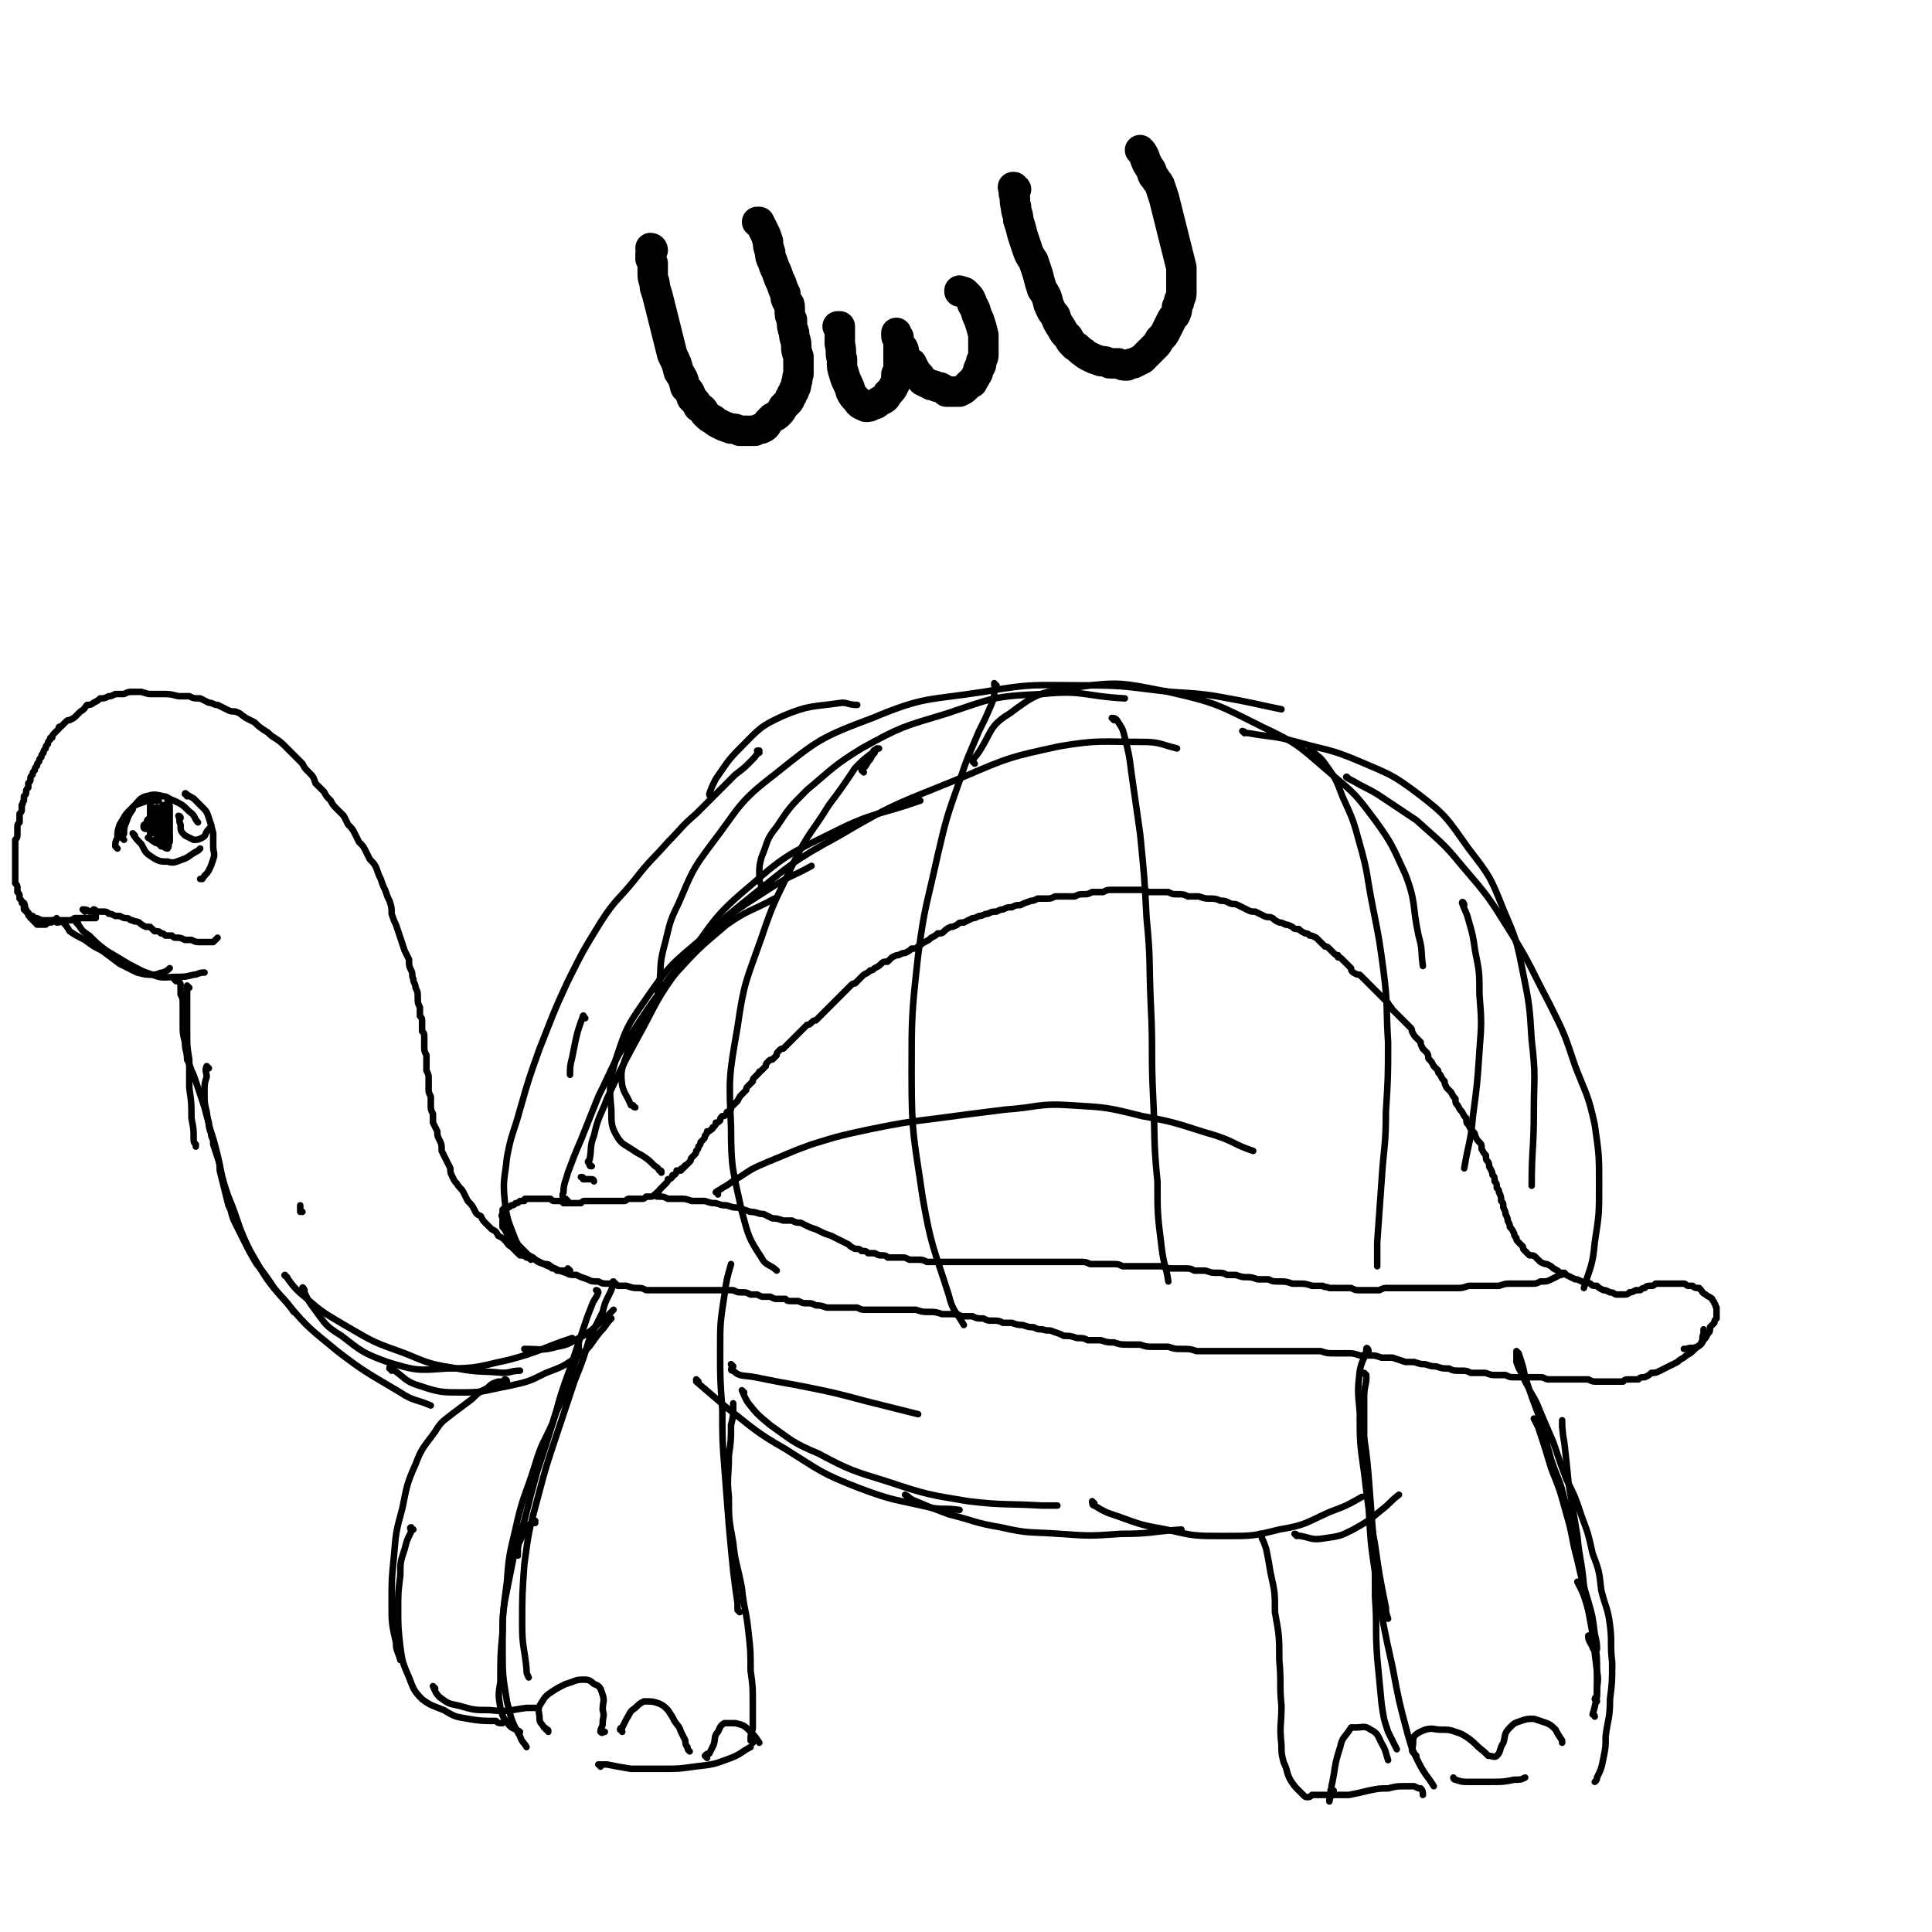 <svg viewBox='0 0 888 888' version='1.1' xmlns='http://www.w3.org/2000/svg' xmlns:xlink='http://www.w3.org/1999/xlink'><g fill='none' stroke='#000000' stroke-width='3' stroke-linecap='round' stroke-linejoin='round'><path d='M262,584c0,0 -1,0 -1,-1 0,0 1,1 1,1 -1,0 -2,0 -3,0 -1,0 -1,0 -3,0 -1,-1 -1,-1 -2,-1 -1,0 0,-1 -1,-1 -1,-1 -1,-1 -3,-1 -2,-1 -2,-1 -4,-2 -1,-1 -2,-1 -3,-2 -2,-2 -2,-2 -4,-4 -2,-2 -1,-2 -3,-4 -1,-1 -1,-1 -2,-2 -1,-1 -1,-1 -2,-2 0,0 0,0 0,-1 -1,-1 -1,-1 -1,-2 0,-1 0,-1 0,-2 0,-1 -1,-1 0,-2 0,-1 0,-1 0,-2 0,0 0,0 1,-1 1,0 1,0 1,0 1,0 1,0 2,-1 1,0 1,0 2,-1 1,0 1,0 2,-1 1,0 1,0 2,0 0,-1 0,-1 1,-1 1,0 1,0 1,0 1,0 1,0 2,0 1,0 1,0 1,0 1,0 1,0 2,0 1,0 1,0 2,0 1,0 1,0 1,0 1,0 1,0 2,0 1,1 1,1 2,1 1,0 1,0 3,0 0,0 0,0 1,1 1,0 1,0 2,0 1,0 1,0 2,0 1,0 1,0 2,0 1,0 1,0 2,0 1,-1 1,-1 2,-1 1,0 1,0 1,0 2,0 2,0 3,0 1,0 1,0 2,0 1,0 1,0 2,0 1,0 1,0 2,0 2,0 2,0 3,0 1,0 1,0 2,0 2,0 2,0 3,0 1,0 1,-1 2,-1 1,0 1,0 2,0 1,0 1,0 2,0 1,0 1,0 2,0 1,0 1,0 2,-1 1,0 1,0 2,0 1,0 1,0 2,-1 1,0 1,0 1,-1 1,0 1,-1 1,-1 1,-1 1,-1 2,-2 0,0 0,0 1,-1 1,-1 1,-1 1,-2 1,0 1,0 2,-1 0,-1 0,-1 1,-1 1,-1 1,-1 1,-2 1,0 1,0 2,0 0,-1 0,-1 1,-1 1,-1 0,-1 1,-1 0,-1 0,0 1,-1 0,0 0,0 1,-1 1,-1 0,-1 1,-2 1,-1 1,-1 1,-1 1,-1 1,-1 1,-2 1,-1 1,-1 1,-2 1,-1 1,-1 1,-2 1,-1 1,-1 1,-1 1,-1 1,-1 1,-2 1,-1 1,-1 1,-2 1,0 1,0 2,-1 1,0 0,-1 1,-1 1,-1 1,-1 1,-2 1,0 1,0 2,-1 0,-1 0,-1 1,-2 1,0 1,0 2,-1 0,-1 0,-1 1,-1 1,-1 1,-1 1,-2 1,-1 1,-1 2,-2 1,-1 1,-1 1,-1 1,-2 1,-2 2,-3 1,-1 1,-1 2,-2 0,-1 0,-1 1,-2 1,-1 1,-1 2,-2 0,-1 0,-1 1,-2 1,-1 1,-1 2,-2 0,-1 0,0 1,-1 1,-1 1,-1 2,-2 0,-1 0,-1 1,-2 1,-1 1,-1 2,-1 1,-1 1,-1 2,-2 0,-1 0,-1 1,-2 1,-1 1,-1 2,-1 1,-1 1,-1 2,-2 1,-1 1,-1 2,-2 1,-1 1,-1 1,-1 1,-1 1,-1 2,-2 1,-1 1,-1 2,-2 1,-1 1,-1 2,-2 1,0 1,0 2,-1 1,-1 1,-1 2,-1 1,-1 1,-1 2,-2 1,-1 1,-1 2,-2 1,-1 1,-1 2,-2 1,-1 1,-1 2,-2 1,-1 1,-1 2,-2 1,-1 1,-1 2,-2 1,-1 1,-1 2,-2 1,-1 1,-1 2,-2 1,-1 1,-1 2,-1 1,-1 1,-1 2,-2 1,-1 1,-1 2,-2 2,-1 2,-1 3,-2 1,0 1,0 2,-1 2,-1 2,-1 3,-2 1,-1 1,-1 3,-1 1,-1 1,-1 2,-2 2,-1 2,-1 3,-1 2,-1 2,-1 3,-1 2,-1 2,-1 3,-2 2,0 2,0 3,-1 2,-1 1,-1 3,-2 2,-1 2,-1 3,-2 2,-1 2,-1 3,-2 2,0 2,0 3,-1 1,-1 1,-1 3,-2 1,0 1,0 3,-1 1,-1 1,-1 3,-1 2,-1 2,-1 4,-2 1,0 1,0 3,-1 2,0 2,-1 4,-1 2,-1 2,-1 4,-1 2,-1 2,-1 3,-1 2,-1 2,-1 4,-1 2,-1 2,-1 4,-1 2,-1 2,-1 5,-2 1,0 1,0 3,-1 2,0 2,0 4,0 2,0 2,0 4,-1 2,0 2,0 4,0 3,0 3,0 5,0 2,-1 2,-1 4,-1 2,0 2,0 4,-1 2,0 2,0 5,0 2,-1 2,-1 4,-1 2,0 2,0 5,0 2,0 2,0 4,0 2,0 2,0 4,0 2,0 2,0 4,1 2,0 2,0 4,0 3,0 3,0 5,0 2,1 2,1 4,1 3,0 3,0 5,1 3,0 3,0 5,0 3,1 3,1 5,1 2,0 3,0 5,1 2,0 2,0 4,1 2,1 2,0 4,1 2,1 2,1 4,2 2,1 2,1 4,1 2,1 2,1 4,2 2,1 2,0 4,1 1,1 1,1 3,2 1,0 1,0 3,1 1,0 1,0 3,1 1,1 1,1 3,1 1,1 1,1 3,2 1,0 1,0 2,1 1,0 1,0 3,1 1,1 1,1 2,2 1,1 1,1 2,2 1,0 1,0 2,1 1,1 1,1 2,2 1,1 1,1 2,1 0,1 0,1 0,1 1,0 1,0 2,1 1,1 1,1 2,2 1,1 1,1 2,2 0,1 0,1 1,2 2,1 2,1 3,1 1,1 1,1 2,2 1,1 1,1 1,1 1,1 1,1 2,2 1,1 1,1 2,2 1,1 1,1 2,2 1,1 1,1 2,2 1,1 1,1 2,2 1,2 1,1 2,3 1,1 1,1 2,2 1,1 1,1 2,2 1,1 1,1 2,2 1,1 1,1 2,2 1,1 1,1 1,2 1,2 1,2 2,3 1,1 1,1 2,2 0,1 0,1 1,3 1,1 1,1 2,2 1,2 0,2 1,3 1,1 1,1 2,3 1,1 1,1 2,2 0,1 0,1 1,2 1,2 1,2 2,3 0,1 0,1 1,3 1,1 1,1 2,2 1,2 1,2 2,3 0,2 0,2 1,3 1,2 1,2 2,3 1,2 1,2 2,3 0,2 0,2 1,3 1,2 1,2 2,3 1,1 1,1 1,2 1,2 1,2 2,3 1,1 1,1 1,3 1,2 1,2 2,3 0,2 0,2 1,3 1,2 0,2 1,3 1,2 1,2 1,3 1,1 1,1 1,3 1,1 1,1 1,3 1,1 1,1 1,2 1,2 1,2 1,4 1,1 1,1 1,3 1,2 1,2 1,3 1,2 1,2 1,3 1,2 1,2 1,3 1,1 1,1 2,3 0,1 0,1 1,2 0,1 0,1 1,2 1,1 1,1 2,2 0,1 0,1 1,2 1,1 1,1 2,2 2,0 2,0 3,1 1,1 1,1 2,2 2,1 2,1 3,1 2,1 2,1 3,2 2,1 2,1 3,2 2,0 2,0 3,1 2,1 2,1 4,2 1,0 1,0 3,1 2,1 2,0 4,1 1,1 1,1 3,1 1,1 1,1 3,2 1,0 1,0 3,1 2,0 2,1 3,1 2,0 2,0 3,0 2,0 2,0 3,-1 1,0 1,0 3,-1 1,0 1,0 2,0 1,-1 1,-1 2,-1 1,-1 1,-1 3,-1 1,0 1,0 2,-1 2,0 2,0 3,0 2,0 2,0 3,0 1,0 1,0 3,0 1,0 1,0 2,0 1,0 1,0 2,0 1,0 1,1 2,1 1,0 1,0 2,0 1,1 1,1 3,1 2,2 1,2 3,3 1,1 2,1 3,2 0,0 0,0 0,0 0,1 1,1 1,2 1,1 0,1 1,2 0,0 0,0 0,1 0,1 0,1 0,1 0,1 0,1 0,2 0,1 0,1 0,1 -1,1 -1,1 -1,2 -1,1 -1,1 -2,2 0,2 0,2 -1,3 -1,2 -1,2 -2,3 -1,2 -1,2 -3,3 -2,1 -2,0 -5,1 -1,0 -1,0 -1,0 '/><path d='M232,560c0,0 0,-1 -1,-1 0,0 1,1 1,1 0,1 -1,1 -1,2 0,1 0,1 0,2 1,1 1,1 2,3 1,1 1,1 2,2 1,2 1,2 3,4 1,1 1,1 3,3 2,1 2,1 4,2 2,2 2,2 5,3 2,1 2,1 5,2 2,1 2,1 5,2 2,1 2,1 5,1 2,1 2,1 5,2 2,1 2,1 5,1 2,1 2,1 5,1 2,0 2,0 4,1 2,0 2,0 4,0 3,1 3,1 5,1 2,0 2,0 4,1 2,0 2,0 4,0 2,0 2,0 4,0 2,0 2,0 4,0 2,0 2,0 4,0 2,0 2,0 4,0 1,0 1,0 3,0 2,0 2,0 4,0 1,0 1,0 3,0 2,0 2,0 3,0 2,0 2,0 4,0 2,0 2,0 3,0 2,1 2,1 4,1 2,0 2,0 4,1 1,0 1,0 3,0 2,1 2,1 3,1 2,0 2,0 3,0 2,1 2,1 3,1 2,0 2,0 4,0 1,1 1,1 3,1 2,0 2,0 3,0 2,1 2,1 4,1 2,0 2,0 4,1 2,0 2,0 5,1 2,0 2,0 4,0 3,0 3,0 5,0 2,0 2,0 5,0 2,1 2,1 4,1 4,0 4,0 7,0 3,0 3,0 5,0 3,0 3,0 6,0 3,0 3,0 5,0 3,1 3,1 6,1 3,0 3,0 6,1 2,0 2,0 4,0 3,0 3,0 5,1 2,0 2,0 5,0 2,1 2,1 5,1 2,1 2,1 4,1 3,0 3,0 5,1 2,0 2,0 4,0 3,1 3,1 5,1 3,1 3,1 5,1 2,1 2,1 4,1 3,1 3,0 5,1 3,1 3,1 5,2 3,0 3,0 6,1 3,0 3,0 5,1 3,0 3,0 6,0 3,1 3,1 6,1 3,1 3,1 7,1 2,0 2,0 5,0 3,1 3,1 6,1 3,0 3,0 7,0 3,1 3,1 6,1 4,0 4,0 7,1 4,0 4,0 7,0 4,0 4,0 7,0 3,0 3,0 7,0 4,0 4,0 7,0 4,0 4,0 8,0 3,0 3,0 7,0 4,0 4,0 8,0 3,0 3,0 6,0 3,1 3,1 6,1 3,0 3,0 6,0 3,0 3,0 6,1 2,0 2,0 5,0 2,0 2,0 5,1 3,0 3,0 5,0 3,1 3,1 6,2 2,0 2,0 4,0 3,1 3,1 5,1 3,1 3,1 5,1 3,1 3,1 6,1 2,1 2,1 5,1 3,0 3,0 5,1 3,0 3,0 6,0 2,0 2,1 5,1 2,0 2,0 5,0 2,1 2,1 4,1 2,0 2,0 4,0 2,0 2,0 4,0 2,0 2,0 4,0 2,0 2,1 4,1 2,0 2,0 5,0 2,0 2,0 4,0 2,0 2,0 4,0 3,0 3,0 5,0 2,1 2,1 4,1 2,0 2,0 4,0 2,0 2,0 4,0 2,0 2,0 4,0 1,-1 1,-1 3,-1 2,0 2,0 4,0 1,-1 1,-1 3,-1 2,-1 2,-1 3,-2 2,0 2,0 4,-1 2,-1 2,-1 4,-2 2,-1 2,-1 4,-2 2,-2 2,-1 4,-3 2,-1 2,-1 4,-3 1,-1 2,-1 3,-3 1,-2 0,-2 1,-4 0,-1 0,-1 0,-2 '/><path d='M302,550c0,0 -1,-1 -1,-1 0,0 1,0 2,1 2,0 2,0 4,1 3,0 3,0 6,0 2,0 2,0 5,1 3,0 3,0 6,0 3,1 3,1 5,1 3,1 3,1 5,1 3,1 3,1 5,1 3,1 3,1 6,2 3,0 3,1 6,1 2,1 2,1 4,2 2,0 2,0 5,1 2,0 2,0 4,0 2,1 2,1 4,1 2,1 2,1 4,2 3,1 3,1 5,2 2,1 2,1 5,2 2,1 2,1 4,2 2,1 2,1 4,2 1,1 1,1 3,2 2,0 2,0 3,1 2,0 2,0 3,1 2,0 2,0 3,0 2,1 2,1 3,1 2,0 2,0 3,1 2,0 2,0 3,0 2,0 2,0 4,0 1,0 1,0 3,1 2,0 2,0 4,0 2,0 2,0 4,1 2,0 2,0 5,0 2,0 2,0 4,0 2,0 2,0 5,0 2,0 2,0 4,0 3,0 3,0 5,0 3,0 3,0 5,0 3,0 3,0 6,0 2,0 2,0 5,0 3,0 3,0 6,0 3,0 3,0 5,0 3,0 3,0 6,0 2,0 2,0 4,0 3,0 3,0 5,0 3,0 3,0 5,0 3,0 3,0 5,1 3,0 3,0 5,0 3,0 3,0 5,0 3,0 3,0 5,1 3,0 3,0 5,0 2,0 2,0 4,0 2,0 2,0 5,0 2,0 2,0 4,0 3,1 3,1 5,1 3,0 3,0 5,0 3,0 3,0 5,1 3,0 3,0 5,0 3,1 3,1 5,1 3,0 3,0 5,1 2,0 2,0 4,0 3,1 3,1 5,1 2,0 2,0 5,1 2,0 2,0 5,0 2,1 2,1 5,1 3,0 3,0 6,1 2,0 2,0 3,0 3,0 3,0 6,1 3,0 3,0 5,0 1,1 1,0 3,1 1,0 1,0 1,0 2,0 2,0 4,0 2,0 2,0 5,0 2,1 2,1 4,1 2,0 2,0 4,0 2,0 2,0 5,0 2,-1 2,-1 4,-1 2,0 2,0 5,0 2,0 2,0 4,0 2,0 2,0 4,0 3,0 3,0 5,0 2,0 2,0 4,0 3,0 3,0 5,0 2,0 2,0 5,0 2,0 2,0 5,-1 2,0 2,0 4,0 3,0 3,0 6,0 2,0 2,0 4,0 3,-1 3,-1 5,-1 2,0 2,0 5,0 2,0 2,0 5,0 2,0 2,0 4,-1 3,0 3,0 5,-1 2,-1 2,-1 4,-2 1,0 1,0 2,-1 '/><path d='M273,543c0,0 0,-1 -1,-1 -2,0 -2,0 -4,0 0,-1 0,-1 -1,-1 '/><path d='M242,578c0,0 -1,-1 -1,-1 0,0 1,0 1,0 0,0 -1,1 -1,0 -1,0 -1,0 -2,0 -1,-1 -1,-1 -2,-2 -1,-1 -1,-1 -2,-2 -2,-1 -1,-1 -3,-3 -1,-1 -1,-1 -3,-2 -1,-2 -1,-2 -3,-3 -1,-1 -1,-1 -3,-3 -1,-1 -1,-1 -2,-3 -2,-1 -2,-1 -3,-3 -1,-2 -1,-2 -3,-4 -1,-2 -1,-2 -2,-4 -1,-2 -2,-2 -3,-4 -1,-1 -1,-1 -2,-3 -1,-2 -1,-2 -1,-4 -1,-2 -1,-2 -2,-4 -1,-2 -1,-2 -2,-4 0,-3 0,-3 -1,-5 -1,-2 -1,-2 -1,-4 -1,-2 -1,-2 -2,-4 0,-2 0,-2 0,-4 -1,-2 -1,-2 -1,-4 0,-2 0,-2 0,-4 -1,-2 -1,-2 -1,-3 0,-3 0,-3 0,-5 0,-2 0,-2 -1,-4 0,-2 0,-2 0,-4 0,-2 0,-2 0,-3 -1,-2 -1,-2 -1,-4 0,-2 0,-2 0,-4 0,-2 0,-2 -1,-3 0,-2 0,-2 0,-4 0,-2 0,-2 -1,-3 0,-2 0,-2 0,-4 -1,-2 -1,-2 -1,-5 0,-2 0,-2 -1,-4 0,-2 -1,-2 -1,-4 -1,-2 0,-2 -1,-4 -1,-2 -1,-2 -1,-5 -1,-2 -1,-2 -2,-4 -1,-3 -1,-3 -2,-6 -1,-3 -1,-3 -2,-6 -1,-2 -1,-2 -2,-5 0,-3 0,-3 -1,-6 -1,-2 -1,-2 -2,-5 -1,-2 -1,-2 -2,-5 -1,-2 -1,-2 -2,-5 -1,-2 -1,-2 -3,-4 -1,-2 -1,-2 -2,-4 -1,-2 -1,-2 -3,-4 -1,-2 -1,-2 -2,-4 -1,-2 -1,-2 -3,-4 -1,-2 -1,-2 -2,-4 -2,-2 -2,-2 -3,-3 -2,-2 -2,-2 -3,-4 -2,-2 -2,-2 -3,-4 -2,-2 -2,-2 -4,-4 -1,-3 -1,-3 -3,-5 -2,-2 -2,-2 -3,-4 -2,-2 -2,-2 -4,-4 -2,-2 -2,-2 -4,-4 -2,-2 -2,-2 -5,-4 -2,-1 -2,-2 -4,-3 -3,-2 -3,-2 -5,-4 -2,-1 -2,-1 -4,-2 -3,-2 -2,-2 -5,-3 -2,0 -2,0 -4,-1 -2,-1 -2,-1 -4,-2 -2,0 -2,-1 -4,-1 -2,-1 -2,-1 -4,-2 -3,0 -3,0 -5,-1 -1,0 -1,0 -1,0 -2,0 -2,0 -4,0 -4,-1 -4,-1 -7,-1 -2,0 -2,0 -5,0 -2,0 -2,0 -5,-1 -2,0 -2,0 -4,0 -2,0 -2,0 -4,1 -2,0 -2,0 -4,0 -2,1 -2,1 -3,1 -2,1 -2,1 -4,1 -1,1 -1,1 -3,2 -1,1 -2,1 -3,1 -1,1 -1,2 -3,3 -1,1 -1,1 -2,2 -1,1 -1,1 -3,2 -1,0 -1,0 -2,1 -1,1 -1,1 -2,2 -1,0 -1,0 -1,1 -1,1 -1,1 -2,2 -1,1 -1,1 -1,2 -1,0 -1,0 -1,1 -1,1 -1,1 -1,2 -1,1 -1,1 -1,2 -1,1 -1,1 -1,2 -1,1 -1,1 -1,2 -1,1 -1,1 -1,2 -1,1 -1,1 -1,2 -1,1 -1,1 -1,2 -1,1 -1,1 -1,2 -1,1 -1,1 -1,2 0,1 0,1 -1,2 0,1 0,1 0,2 -1,1 -1,1 -1,2 0,1 0,1 -1,2 0,1 0,1 0,2 -1,1 0,1 -1,2 0,1 0,1 0,2 0,1 0,1 -1,2 0,1 0,1 0,2 0,1 0,1 0,2 -1,1 -1,1 -1,2 0,1 0,1 0,2 0,1 0,1 0,1 0,2 0,2 -1,3 0,1 0,1 0,2 0,1 0,1 0,2 0,1 0,1 0,2 0,1 0,1 0,2 0,1 0,1 0,1 0,1 0,1 0,2 0,1 0,1 0,2 0,1 0,1 0,3 0,1 0,1 0,2 0,1 0,1 0,2 1,1 1,1 1,2 0,1 0,1 0,2 1,1 1,1 1,2 0,0 0,0 0,1 1,1 1,1 1,2 0,0 0,0 1,1 0,1 0,1 0,2 1,1 1,1 2,2 0,1 0,1 1,1 0,0 0,0 0,0 0,1 0,1 0,1 1,0 1,0 1,0 0,1 0,1 0,1 0,0 0,0 1,0 0,1 0,1 0,1 0,0 0,0 1,0 0,0 0,0 0,1 1,0 1,0 1,0 0,0 0,0 1,0 0,0 0,0 0,0 0,0 0,0 1,0 0,0 0,0 0,0 1,0 1,0 1,0 1,-1 1,-1 1,-1 0,0 0,0 1,0 0,0 0,0 0,0 1,0 1,0 1,-1 0,0 0,0 0,0 0,0 0,0 1,0 0,0 0,0 0,0 1,1 1,1 1,1 0,0 0,0 1,0 0,0 0,0 1,-1 0,0 0,0 1,0 0,0 0,0 1,0 0,0 0,0 0,0 0,0 0,0 1,0 0,0 0,0 0,0 1,0 1,0 1,0 1,0 1,0 1,0 1,-1 1,-1 2,-1 0,0 0,0 1,0 0,0 0,0 1,0 0,0 0,0 1,0 0,0 0,0 1,0 0,0 0,0 1,0 1,0 1,0 1,0 1,0 1,0 1,0 1,0 1,0 1,0 1,0 1,0 1,0 0,0 0,0 0,0 0,0 0,0 0,-1 0,-1 0,-1 0,-2 0,-1 -1,-1 -1,-1 '/><path d='M39,419c0,0 -1,-1 -1,-1 1,0 2,0 3,1 2,0 2,0 3,0 2,0 2,0 3,0 2,0 2,0 3,1 1,0 1,0 3,1 1,0 1,0 2,0 2,1 2,1 3,1 2,0 1,1 3,1 1,1 1,0 3,1 1,1 1,1 3,2 1,0 1,0 2,0 1,1 1,1 2,2 2,0 2,0 3,1 1,0 1,0 2,1 2,0 2,0 3,0 1,1 1,1 2,1 2,0 2,0 4,1 1,0 1,0 3,0 2,1 2,1 4,1 1,0 1,0 3,0 2,0 2,0 3,0 1,-1 1,-1 2,-2 '/><path d='M30,425c0,0 -1,-1 -1,-1 1,1 2,2 3,4 3,2 3,2 7,4 4,3 4,3 8,5 4,3 4,3 8,6 4,2 4,2 8,4 4,1 4,1 7,1 3,0 3,-1 5,-1 2,-1 2,-1 3,-2 '/><path d='M36,425c0,-1 -1,-2 -1,-1 0,0 0,0 1,1 2,3 2,3 5,5 4,4 4,4 8,7 5,3 5,3 10,6 6,3 5,3 11,5 5,2 6,1 11,1 4,0 4,0 8,-1 2,0 2,-1 5,-1 '/><path d='M27,423c0,0 -1,-1 -1,-1 0,0 1,1 1,1 -2,0 -3,0 -6,0 -2,0 -2,0 -4,-1 -1,0 -1,0 -2,-1 -1,0 -1,0 -1,0 -1,-2 -2,-2 -2,-3 -1,-1 0,-1 -1,-3 '/><path d='M54,390c0,0 -1,-1 -1,-1 0,-2 0,-2 1,-4 0,-3 0,-3 1,-6 2,-3 2,-4 4,-6 3,-3 3,-3 6,-4 3,-1 3,-1 7,-1 0,0 0,0 1,0 '/><path d='M57,386c0,0 -1,-1 -1,-1 0,-1 1,-1 1,-2 0,-2 0,-3 1,-5 1,-3 1,-3 3,-6 0,-1 0,-1 1,-2 2,-2 2,-3 5,-4 4,-1 4,-1 8,0 2,0 2,1 5,2 4,2 4,2 7,5 3,2 2,3 4,5 '/><path d='M86,366c0,-1 -1,-2 -1,-1 1,0 2,1 4,2 2,2 2,2 4,4 2,2 2,2 3,5 1,3 1,3 2,7 0,3 0,3 0,6 0,3 1,3 0,6 -1,3 -1,3 -2,5 -1,2 -2,2 -3,4 0,0 0,0 -1,0 '/><path d='M62,384c0,0 -1,-1 -1,-1 1,2 2,3 4,5 2,4 2,4 5,6 3,2 4,2 7,2 3,1 4,0 7,-1 3,-1 3,-2 7,-4 0,0 0,0 1,-1 '/><path d='M83,376c0,-1 -1,-1 -1,-1 0,0 0,0 0,0 1,2 0,2 1,4 0,3 0,3 2,5 2,1 2,1 4,2 2,0 2,0 4,-1 2,-1 1,-2 3,-4 1,-1 1,-1 1,-2 '/><path d='M67,381c0,0 -1,0 -1,-1 0,-1 0,-1 1,-1 1,-2 0,-2 2,-3 1,-1 1,-1 2,-1 2,0 2,0 3,0 1,1 1,1 2,3 1,2 1,2 1,3 1,3 1,3 1,5 0,0 0,0 0,1 '/><path d='M76,386c0,0 0,-1 -1,-1 0,0 1,1 0,1 0,1 0,1 -1,1 0,0 0,0 -1,0 -1,0 -1,1 -2,0 -2,-1 -1,-1 -3,-2 0,0 0,0 0,0 '/><path d='M70,371c0,0 -1,-1 -1,-1 0,0 0,0 0,1 0,1 0,1 0,3 0,2 0,2 0,3 0,2 0,2 0,3 0,1 0,1 0,2 0,0 0,0 0,1 1,0 1,0 1,-1 0,-1 0,-1 0,-2 1,-1 1,-1 1,-3 0,-2 0,-2 -1,-3 0,-1 0,-1 0,-2 0,0 0,0 0,0 0,1 0,1 0,2 0,2 0,2 0,3 0,2 0,2 1,4 1,3 1,2 1,5 1,1 1,1 1,2 1,0 1,1 1,1 1,-1 1,-1 1,-2 0,-2 0,-2 0,-4 0,-2 0,-3 0,-5 -1,-2 -1,-2 -1,-3 -1,-2 -1,-2 -1,-3 0,0 0,-1 -1,-1 0,0 0,1 0,1 -1,2 -1,2 -1,4 0,2 0,2 0,5 1,2 1,2 1,5 0,1 0,1 1,2 0,0 1,1 1,0 1,-1 0,-1 1,-3 0,-2 0,-2 0,-5 0,-2 0,-2 0,-4 1,-1 1,-1 0,-3 0,-1 1,-1 0,-2 0,0 0,-1 0,-1 -1,1 -1,2 -1,3 0,2 -1,2 -1,5 0,3 0,3 1,6 0,2 0,3 1,5 0,0 1,1 2,1 1,-1 0,-2 1,-4 0,-4 0,-4 0,-8 0,-3 0,-3 0,-7 0,-2 -1,-2 -1,-3 0,0 0,0 0,0 '/><path d='M87,454c0,0 -1,-1 -1,-1 0,0 0,0 0,1 0,1 0,1 0,2 0,2 0,2 0,4 0,3 0,3 0,6 0,4 0,4 0,9 0,6 0,6 1,12 0,7 0,7 0,13 1,7 1,7 1,14 1,5 1,5 1,9 0,2 0,2 1,3 0,0 0,0 0,1 '/><path d='M81,451c0,0 -1,-1 -1,-1 0,0 1,0 2,1 0,0 0,0 0,0 1,1 1,1 1,2 0,2 0,2 0,4 1,2 1,2 1,5 0,4 0,4 0,9 0,4 0,4 1,8 0,4 1,4 1,8 1,2 1,2 2,5 1,2 1,2 2,5 1,3 1,3 2,6 1,3 1,3 2,6 1,4 1,4 2,7 0,2 0,2 1,5 0,2 1,2 1,4 0,0 0,0 0,1 1,3 1,3 2,6 1,3 1,3 1,6 1,4 1,4 2,8 1,4 1,4 2,8 2,4 1,4 3,8 2,4 2,4 4,8 3,6 3,6 6,11 4,5 4,5 8,11 4,5 5,5 9,11 '/><path d='M96,491c0,0 -1,-1 -1,-1 -1,2 0,3 0,5 -1,3 -1,3 -1,7 0,5 0,5 1,9 1,8 2,8 4,16 3,11 2,12 6,23 5,12 4,13 10,25 7,12 7,13 17,24 10,12 11,12 23,22 13,10 14,10 29,19 6,4 7,3 14,6 '/><path d='M140,593c0,0 -1,-2 -1,-1 2,4 2,5 5,9 6,8 5,8 13,13 9,7 10,8 21,12 13,4 14,4 27,3 15,0 15,-1 29,-4 15,-4 14,-5 29,-10 '/><path d='M132,587c0,0 -2,-1 -1,-1 3,4 4,6 9,10 9,8 10,8 20,14 12,7 12,7 26,12 12,5 12,5 24,7 11,2 11,1 21,2 4,0 4,-1 8,-1 '/><path d='M180,630c0,-1 -1,-1 -1,-1 0,-1 0,0 1,0 6,4 6,6 13,8 9,3 10,3 20,3 10,0 10,-1 21,-3 9,-2 9,-2 17,-6 8,-3 8,-3 15,-8 6,-4 5,-5 10,-11 3,-3 2,-3 5,-6 '/><path d='M242,621c0,0 -1,-1 -1,-1 0,0 0,0 0,0 8,0 8,1 15,-1 6,-1 6,-2 12,-5 5,-3 5,-4 10,-8 2,-2 2,-2 4,-4 '/><path d='M139,557c-1,0 -1,-1 -1,-1 0,0 0,1 0,1 0,-1 0,-2 0,-3 '/><path d='M275,594c0,0 0,-1 -1,-1 0,0 1,1 1,1 -1,3 -2,3 -3,6 -2,5 -2,5 -4,11 -3,9 -3,9 -6,18 -4,11 -4,11 -7,22 -4,13 -4,13 -8,25 -3,11 -3,11 -6,23 -2,6 -2,6 -3,13 0,1 0,1 0,3 '/><path d='M283,590c-1,0 -1,-1 -1,-1 -1,0 0,1 0,1 -1,3 -1,3 -2,5 -2,4 -2,4 -3,8 -3,6 -3,6 -6,12 -3,10 -3,10 -7,20 -4,12 -4,12 -8,24 -5,15 -5,15 -9,30 -4,15 -4,15 -6,30 -1,14 -1,14 -1,28 0,10 1,10 2,20 0,2 0,2 1,4 '/><path d='M266,617c0,-1 -1,-2 -1,-1 0,0 1,0 1,1 0,1 0,2 0,3 -1,2 -1,2 -1,4 -1,3 -1,3 -2,6 -2,5 -2,5 -3,10 -3,7 -4,7 -6,14 -4,9 -5,9 -8,19 -4,13 -5,13 -8,25 -3,14 -4,14 -5,29 -2,15 -2,15 -2,30 0,12 0,13 2,25 2,8 2,9 6,16 1,3 2,3 3,5 '/><path d='M246,700c0,0 -1,-1 -1,-1 0,0 1,0 1,0 -1,1 -2,1 -3,2 -2,2 -2,3 -3,5 -2,5 -3,5 -4,10 -2,10 -2,10 -4,20 -1,7 -1,7 -1,14 -1,11 -1,11 -1,23 -1,6 -1,6 0,12 1,4 1,4 4,8 2,2 2,1 5,3 '/><path d='M276,812c0,-1 -1,-1 -1,-1 1,0 2,0 4,0 5,1 5,1 11,2 7,0 7,0 15,0 7,0 7,0 14,-1 9,-1 9,-1 17,-4 5,-2 5,-3 9,-5 '/><path d='M346,801c0,0 -1,-1 -1,-1 0,0 1,1 1,1 0,0 -1,-1 -1,-2 0,-3 1,-3 1,-5 0,-6 0,-6 0,-11 0,-8 0,-8 -1,-15 0,-9 0,-9 -1,-18 -1,-10 -2,-10 -3,-20 -2,-11 -3,-11 -4,-21 -2,-11 -2,-11 -2,-21 -1,-9 0,-9 0,-19 1,-7 1,-7 1,-14 1,-4 1,-4 1,-9 0,0 0,0 0,-1 '/><path d='M340,741c0,0 0,0 -1,-1 0,-1 0,-1 0,-3 -1,-7 -1,-7 -2,-15 -1,-10 -1,-10 -2,-21 -1,-13 -1,-13 -2,-26 -1,-13 -1,-13 -1,-27 -1,-14 -1,-14 -1,-27 0,-13 0,-13 2,-26 1,-7 1,-7 3,-14 '/><path d='M233,635c0,0 0,-1 -1,-1 0,0 0,1 0,1 -2,0 -2,0 -3,0 -3,1 -3,1 -5,3 -4,2 -4,2 -7,5 -4,3 -4,3 -8,6 -5,4 -6,4 -9,9 -5,7 -6,7 -9,15 -4,9 -4,10 -6,20 -3,11 -3,11 -4,23 -1,10 -1,10 -1,21 0,9 0,9 2,18 0,4 1,4 2,8 '/><path d='M190,703c-1,0 -1,-1 -1,-1 -1,0 0,1 0,2 -2,4 -2,4 -3,8 -2,6 -2,6 -2,12 -1,8 -1,8 -1,15 0,9 0,9 1,18 1,7 1,7 4,14 2,5 2,6 6,10 4,3 5,3 10,5 5,3 5,3 11,4 6,1 7,1 13,1 1,1 1,1 3,1 '/><path d='M200,776c0,0 -1,-1 -1,-1 1,2 1,3 3,5 4,3 4,3 9,4 7,2 7,2 14,2 9,1 9,0 17,-1 2,0 2,0 4,0 '/><path d='M252,796c0,-1 0,-1 -1,-1 0,-1 -1,-1 -1,-1 -1,-2 -2,-2 -2,-4 0,-3 -1,-4 0,-6 2,-3 2,-4 5,-6 3,-2 3,-2 7,-4 4,-1 4,-2 8,-2 2,0 3,0 5,2 3,1 3,2 4,5 1,3 0,3 0,7 1,3 0,3 0,6 0,2 -1,2 -1,4 0,0 0,0 0,0 1,1 1,0 2,0 '/><path d='M286,796c0,-1 -1,-1 -1,-1 0,-1 1,-1 1,-1 1,-2 1,-2 2,-4 2,-3 1,-3 4,-5 2,-2 2,-2 4,-3 4,0 4,0 7,1 2,1 2,1 4,3 2,3 2,3 3,5 2,3 2,2 3,5 1,2 1,2 2,4 0,1 0,2 1,3 0,1 0,1 1,2 '/><path d='M325,808c0,0 -1,-1 -1,-1 1,-1 1,-1 2,-1 1,-2 1,-2 2,-4 1,-3 0,-4 2,-6 1,-2 1,-3 3,-4 3,0 3,0 5,0 4,1 4,1 7,4 2,2 2,2 4,5 '/><path d='M337,628c0,0 -1,-1 -1,-1 0,0 0,0 0,0 1,2 -1,3 1,3 3,3 5,2 10,3 10,2 10,2 21,4 15,3 15,3 30,7 12,3 12,3 24,6 '/><path d='M321,635c0,0 -1,-1 -1,-1 0,0 0,0 0,1 7,6 7,6 14,12 13,10 13,11 27,19 16,10 16,11 34,18 16,6 16,5 33,9 6,1 6,0 13,1 '/><path d='M342,640c0,0 -1,-1 -1,-1 1,2 1,3 3,6 4,5 4,5 10,10 10,7 10,8 22,13 15,8 16,8 32,13 18,6 19,6 37,9 17,2 17,1 34,2 3,0 3,0 7,0 '/><path d='M417,688c0,0 -1,-1 -1,-1 2,1 2,2 5,3 7,3 7,3 15,6 12,3 12,4 24,6 13,3 13,2 27,3 14,1 14,1 28,0 14,0 14,-1 28,-2 '/><path d='M503,691c0,0 -1,-1 -1,-1 0,1 0,2 1,2 5,3 5,3 11,5 11,4 11,4 22,6 13,3 13,3 27,3 13,0 13,0 25,-3 12,-2 12,-3 23,-8 8,-3 8,-3 15,-7 '/><path d='M596,706c0,0 -1,-1 -1,-1 1,0 1,1 3,1 5,1 5,2 11,1 7,-1 7,-1 13,-4 7,-4 7,-4 13,-9 4,-3 4,-4 8,-7 '/><path d='M629,621c0,-1 -1,-2 -1,-1 0,0 0,0 0,1 -1,4 -2,4 -3,9 -1,9 -1,9 0,19 0,14 0,14 2,28 2,17 2,16 5,33 2,14 2,14 5,29 0,2 0,2 1,5 '/><path d='M628,632c0,0 -1,-1 -1,-1 0,0 1,1 1,2 0,4 -1,4 -1,9 0,10 0,10 0,20 1,15 0,15 2,29 1,19 1,19 4,38 3,19 3,19 7,37 3,16 3,16 7,31 2,7 2,7 5,13 3,6 4,6 7,11 '/><path d='M626,648c0,0 -1,-1 -1,-1 0,3 1,4 1,8 2,12 2,12 3,23 1,13 1,13 2,26 1,15 1,15 1,30 1,14 0,14 1,28 1,10 1,11 2,21 1,7 1,7 3,13 2,4 2,4 4,8 '/><path d='M669,818c0,0 -1,0 -1,-1 0,0 0,1 1,1 3,1 3,1 6,1 5,0 5,0 10,0 6,0 6,0 11,-1 3,0 3,0 5,-1 '/><path d='M733,789c0,-1 -1,-1 -1,-1 0,0 0,0 0,0 1,-3 1,-4 2,-8 0,-1 0,-1 0,-2 0,-5 1,-5 0,-10 0,-7 0,-7 -1,-13 -1,-8 -1,-8 -3,-15 -2,-7 -2,-7 -5,-13 '/><path d='M734,782c0,-1 -1,-1 -1,-1 0,-1 1,-1 1,-2 0,-5 0,-5 0,-11 -1,-8 -1,-8 -2,-17 -2,-11 -2,-11 -4,-22 -1,-12 -2,-12 -3,-23 -2,-12 -2,-12 -4,-24 -1,-10 -1,-10 -2,-19 -1,-5 -1,-8 -1,-10 0,-1 0,2 0,3 '/><path d='M731,753c0,0 -1,-2 -1,-1 0,2 1,3 2,5 0,1 1,2 2,1 0,-2 0,-3 -1,-7 -1,-8 -1,-8 -3,-15 -3,-10 -3,-10 -5,-19 -3,-11 -2,-11 -5,-21 -3,-11 -3,-11 -7,-21 -3,-10 -3,-10 -6,-19 -1,-2 -1,-2 -2,-4 '/><path d='M724,708c0,0 0,0 -1,-1 0,0 1,-1 0,-1 -2,-8 -1,-9 -4,-17 -2,-9 -3,-9 -6,-18 -3,-11 -3,-11 -6,-21 -3,-8 -3,-8 -6,-17 -1,-5 -1,-5 -3,-11 0,0 -1,-1 -1,-1 0,2 0,3 0,5 1,3 1,3 3,6 1,4 2,4 3,7 3,5 3,5 5,10 3,7 3,7 6,14 3,9 3,9 6,17 4,8 4,8 7,17 3,8 3,8 5,17 3,8 3,8 4,17 2,8 3,8 4,16 1,8 0,9 1,17 0,9 0,9 -1,17 0,9 -1,9 -2,17 0,5 0,5 -1,10 -1,5 -1,5 -3,9 0,1 0,1 -1,2 '/><path d='M651,807c0,0 -1,-1 -1,-1 -1,-1 -1,-1 -1,-2 1,-3 0,-4 1,-6 2,-2 3,-2 5,-3 4,-1 4,0 7,0 4,0 4,0 7,1 3,1 3,1 6,3 4,3 3,3 7,6 1,1 1,1 2,2 2,0 3,1 4,0 2,-2 1,-3 3,-6 1,-3 0,-4 3,-7 2,-2 2,-2 5,-3 3,-1 3,-1 6,-1 3,1 3,1 6,2 2,1 2,1 4,3 1,2 1,2 3,5 0,0 0,0 0,1 '/><path d='M580,706c0,-1 -1,-1 -1,-1 0,0 1,0 1,0 0,1 0,1 0,2 1,2 1,2 2,5 1,5 1,5 2,11 2,9 2,9 2,18 2,11 2,11 2,22 1,11 0,11 1,21 0,9 -1,9 0,18 0,4 0,4 1,8 2,4 1,4 3,8 2,3 2,3 4,5 1,1 1,1 2,2 1,1 1,1 2,1 1,0 1,0 2,-1 2,0 2,0 3,0 3,0 3,0 6,0 4,0 4,0 8,0 5,-1 5,-1 9,-2 5,-1 5,-1 9,-1 4,-1 4,-1 8,-1 2,0 2,0 4,0 2,1 2,1 3,1 1,1 1,2 1,3 0,0 0,0 0,0 '/><path d='M613,823c-1,0 -1,-1 -1,-1 -1,1 0,2 0,3 -1,1 -1,2 -1,3 0,0 0,0 0,0 1,-4 1,-4 1,-7 2,-9 1,-9 4,-18 1,-5 2,-4 5,-9 1,0 1,0 2,0 4,0 4,-1 7,1 4,2 3,3 6,8 1,2 1,3 2,6 '/><path d='M261,552c0,0 -1,-1 -1,-1 -1,0 0,1 -1,0 0,-1 -1,-1 0,-3 0,-4 1,-5 2,-9 3,-8 3,-8 6,-15 4,-10 4,-10 8,-20 7,-14 6,-14 14,-27 10,-15 10,-16 21,-29 11,-12 11,-12 24,-23 10,-7 11,-6 22,-12 '/><path d='M304,539c0,-1 0,-1 -1,-1 -1,-2 -1,-1 -3,-3 -2,-2 -2,-2 -5,-4 -2,-1 -2,-1 -5,-3 -3,-2 -4,-2 -6,-5 -3,-5 -3,-6 -3,-13 -1,-11 -1,-12 2,-23 5,-15 5,-15 14,-28 11,-16 12,-16 26,-28 15,-13 16,-13 33,-24 8,-5 8,-4 17,-9 '/><path d='M272,536c-1,0 -1,0 -1,-1 -1,-1 -1,-1 0,-2 1,-5 0,-6 2,-11 2,-9 3,-9 6,-17 6,-13 6,-13 13,-26 10,-18 9,-19 21,-35 15,-20 14,-22 32,-37 17,-15 19,-15 39,-25 18,-9 19,-7 39,-14 '/><path d='M292,509c0,0 -1,0 -1,-1 0,0 0,0 -1,0 -2,-5 -3,-5 -4,-9 -1,-7 0,-8 2,-14 3,-10 4,-10 9,-19 8,-12 7,-13 17,-24 14,-16 14,-16 30,-29 20,-16 20,-17 42,-29 27,-16 28,-15 57,-27 21,-9 21,-9 44,-14 18,-3 19,-2 38,-2 8,0 8,1 16,3 '/><path d='M351,408c0,0 -1,0 -1,-1 -1,-2 -1,-2 -1,-5 0,-4 0,-4 1,-8 3,-7 2,-8 7,-14 6,-9 6,-9 14,-17 12,-10 12,-11 25,-19 18,-10 19,-10 39,-16 21,-7 21,-8 44,-9 19,-2 19,1 38,2 '/><path d='M303,456c0,0 -1,0 -1,-1 0,-1 0,-1 1,-2 1,-9 0,-9 2,-17 3,-11 2,-11 7,-21 6,-14 6,-15 15,-27 13,-17 12,-19 29,-32 20,-16 21,-17 45,-26 24,-10 25,-8 51,-12 23,-4 23,-3 47,-3 20,0 20,1 39,3 16,1 16,1 32,4 10,2 9,2 19,4 '/><path d='M448,351c0,0 -1,-1 -1,-1 1,-2 1,-2 2,-3 7,-10 5,-13 15,-19 12,-9 14,-10 30,-12 21,-3 22,-2 43,2 22,5 23,6 43,16 17,8 17,9 31,21 12,10 12,10 21,22 8,11 8,12 14,25 5,13 3,14 6,28 2,7 1,7 2,14 '/><path d='M572,337c0,0 -1,-1 -1,-1 1,0 1,1 3,1 11,2 11,1 22,4 14,4 15,3 29,9 14,6 15,6 27,15 13,10 13,11 23,25 10,13 10,13 16,28 6,14 6,14 9,29 3,15 3,15 4,31 2,17 1,17 1,33 0,17 -1,17 -1,34 '/><path d='M620,358c0,0 -2,-1 -1,-1 1,1 1,1 3,2 5,3 6,3 11,6 9,6 9,6 18,12 11,10 12,10 21,21 12,14 12,14 22,30 10,16 9,16 18,33 7,14 7,14 12,29 5,13 6,13 9,27 2,14 2,14 2,28 0,13 0,13 -2,26 -1,11 -2,11 -5,21 '/><path d='M397,355c0,0 -1,-1 -1,-1 0,0 0,0 1,-1 2,-2 1,-2 3,-4 1,-2 1,-2 2,-3 0,-1 0,-1 1,-2 0,0 0,0 1,0 0,0 0,0 0,0 -2,1 -2,0 -3,2 -4,3 -4,3 -8,7 -6,9 -6,9 -12,17 -8,13 -9,12 -16,26 -8,17 -9,17 -15,35 -7,20 -8,20 -11,41 -4,23 -4,23 -3,46 0,20 1,20 5,39 3,11 3,12 9,21 2,4 4,3 7,6 '/><path d='M458,315c0,0 -1,0 -1,-1 0,0 0,1 0,1 1,1 1,1 0,2 0,3 0,3 -1,6 -3,7 -3,7 -6,13 -5,12 -5,11 -9,23 -6,17 -6,17 -10,34 -5,23 -6,23 -9,46 -3,27 -3,28 -3,55 0,28 1,28 5,56 4,23 5,23 12,45 2,8 3,7 7,14 '/><path d='M512,331c0,0 -1,-1 -1,-1 1,0 2,0 3,2 2,3 2,3 3,7 2,8 2,8 3,16 2,14 2,14 4,28 2,20 2,20 3,39 2,20 1,20 2,41 1,20 0,20 1,41 1,19 0,19 2,39 0,15 0,15 2,31 1,8 2,8 3,15 '/><path d='M603,345c0,0 -1,0 -1,-1 0,0 1,1 1,1 3,3 4,3 6,6 5,7 5,7 8,15 5,11 5,11 8,22 4,14 3,14 6,29 3,15 3,15 5,30 2,16 1,16 2,32 0,16 0,16 -1,32 0,16 -1,16 -2,32 -1,14 -1,14 -2,28 0,6 0,6 0,11 '/><path d='M673,416c0,-1 -1,-2 -1,-1 1,3 2,4 3,8 2,7 2,7 3,14 2,10 2,10 2,20 1,13 1,13 0,26 -1,15 -1,15 -3,30 -1,12 -2,12 -4,24 '/><path d='M330,549c0,-1 -1,-1 -1,-1 1,-1 2,-1 3,-2 4,-2 4,-3 8,-5 6,-4 6,-4 13,-7 10,-4 9,-4 20,-8 13,-4 13,-4 27,-7 15,-3 15,-3 31,-5 15,-2 15,-2 31,-4 15,-1 15,-3 30,-2 17,1 17,1 33,5 17,3 17,4 34,9 9,3 8,4 17,7 '/><path d='M349,346c0,0 0,-1 -1,-1 0,0 1,0 1,0 -2,3 -2,3 -4,5 -3,3 -3,3 -7,6 -4,4 -4,4 -8,8 -5,5 -5,5 -10,10 -7,6 -7,7 -13,13 -7,8 -8,8 -15,17 -8,10 -9,9 -16,20 -8,13 -8,13 -15,27 -7,15 -7,16 -13,31 -5,14 -5,14 -9,28 -3,11 -4,11 -6,22 -1,10 -2,10 -1,20 1,9 2,10 5,18 2,5 3,5 7,9 '/><path d='M269,468c-1,-1 -1,-2 -1,-1 -3,8 -3,9 -5,19 -1,4 -1,4 -1,8 '/><path d='M327,366c0,0 -1,0 -1,-1 1,-3 1,-3 3,-7 5,-7 5,-8 11,-14 9,-9 9,-10 20,-15 12,-5 13,-4 27,-6 3,0 3,1 7,1 '/></g>
<g fill='none' stroke='#000000' stroke-width='14' stroke-linecap='round' stroke-linejoin='round'><path d='M300,115c0,0 -1,-1 -1,-1 0,0 1,0 1,1 0,0 0,0 0,0 -1,1 -1,1 -1,2 0,1 0,1 0,2 1,1 0,1 1,2 0,2 0,2 0,5 0,3 1,3 1,6 1,3 1,3 2,7 1,4 1,4 2,8 1,4 1,4 2,8 1,4 1,4 2,8 2,4 2,4 3,8 2,3 2,3 3,7 2,2 2,2 3,5 2,2 2,2 3,4 2,1 2,1 3,3 2,2 2,2 4,3 1,1 1,1 3,2 2,1 2,1 5,2 2,0 2,0 4,1 2,0 2,0 4,0 1,0 1,0 3,0 2,-1 2,-1 3,-1 2,-1 2,-1 3,-3 1,-1 1,-1 2,-2 2,-1 2,-1 3,-2 1,-1 1,-1 2,-3 1,-1 1,-1 2,-2 1,-1 1,-1 1,-2 1,-1 1,-1 1,-2 1,-1 1,-1 1,-2 1,-1 1,-2 1,-3 1,-2 0,-2 1,-4 0,-2 0,-2 0,-4 0,-2 0,-2 0,-4 -1,-3 -1,-3 -1,-5 0,-3 -1,-3 -1,-6 -1,-3 -1,-3 -1,-6 -1,-2 -1,-2 -1,-5 0,-2 0,-2 -1,-3 -1,-2 -1,-2 -1,-4 -1,-2 -1,-2 -2,-5 -1,-2 -1,-2 -2,-5 -1,-2 -1,-2 -2,-5 -1,-2 -1,-2 -1,-4 -1,-3 -1,-3 -1,-5 -1,-3 -1,-3 -2,-5 -1,-2 -1,-2 -2,-4 0,0 0,0 -1,0 '/><path d='M386,151c0,0 -1,-1 -1,-1 0,0 1,0 1,0 0,0 0,0 0,0 0,1 0,1 0,1 0,2 0,2 0,3 0,2 0,2 0,4 1,4 0,4 1,7 0,4 0,4 1,7 1,4 2,4 3,8 1,2 1,2 3,4 1,2 2,2 4,3 1,0 2,0 3,-1 2,0 2,-1 4,-2 2,-1 2,-1 3,-3 2,-2 2,-2 3,-4 1,-2 1,-2 1,-5 1,-2 1,-2 1,-4 0,-2 0,-3 0,-5 0,-2 0,-2 0,-3 0,-2 0,-2 0,-4 -1,-1 -1,-1 -1,-2 0,0 0,0 0,-1 0,0 0,1 0,1 0,0 0,0 1,1 0,1 0,1 0,2 1,2 1,2 2,3 1,2 0,2 1,4 1,2 1,2 3,3 1,2 1,2 2,4 2,2 2,2 3,4 2,1 2,1 4,2 2,0 2,1 4,1 2,1 2,1 3,2 2,0 2,0 4,0 1,0 1,0 2,0 2,-1 2,-1 3,-2 1,-1 1,-1 2,-2 1,0 1,0 1,-1 1,-1 1,-1 2,-3 1,-1 0,-1 1,-3 1,-1 1,-1 1,-3 1,-2 1,-2 1,-3 0,-2 0,-2 0,-4 0,-3 0,-3 0,-5 -1,-4 -1,-4 -2,-7 -2,-4 -1,-4 -3,-7 -1,-3 -1,-3 -3,-5 -1,-1 -1,-1 -3,-1 0,-1 0,0 0,0 '/><path d='M467,87c-1,0 -1,-1 -1,-1 -1,0 0,0 0,0 0,0 0,0 0,0 0,0 0,0 0,0 0,0 0,0 0,0 0,2 0,2 0,3 1,3 0,3 1,6 0,3 1,3 1,6 1,3 1,3 2,7 1,3 1,3 2,6 1,3 1,3 3,6 1,3 1,3 2,6 1,4 1,4 2,7 2,3 2,3 3,7 1,2 1,3 3,5 1,3 1,3 3,6 1,2 1,2 3,4 1,2 1,2 3,4 2,1 2,2 4,3 1,1 1,1 3,2 2,1 2,1 5,2 2,0 2,0 4,1 2,0 2,0 4,0 2,1 2,1 4,1 2,-1 2,-1 3,-1 2,-1 2,-1 4,-2 1,-1 1,-1 3,-3 1,-1 1,-1 3,-3 1,-1 1,-1 2,-3 2,-2 2,-2 3,-4 1,-2 1,-2 2,-4 1,-2 1,-2 2,-3 1,-2 1,-2 1,-4 1,-2 1,-2 1,-3 1,-2 1,-2 1,-4 0,-3 0,-3 0,-5 0,-3 0,-3 0,-6 -1,-4 -1,-4 -2,-8 -1,-4 -1,-4 -2,-8 -1,-4 -1,-4 -2,-8 -1,-4 -1,-4 -2,-8 -1,-3 -1,-3 -2,-6 -1,-2 -1,-1 -2,-3 -2,-2 -1,-2 -2,-4 -2,-3 -2,-3 -3,-6 -1,-2 -1,-2 -2,-3 '/></g>
</svg>